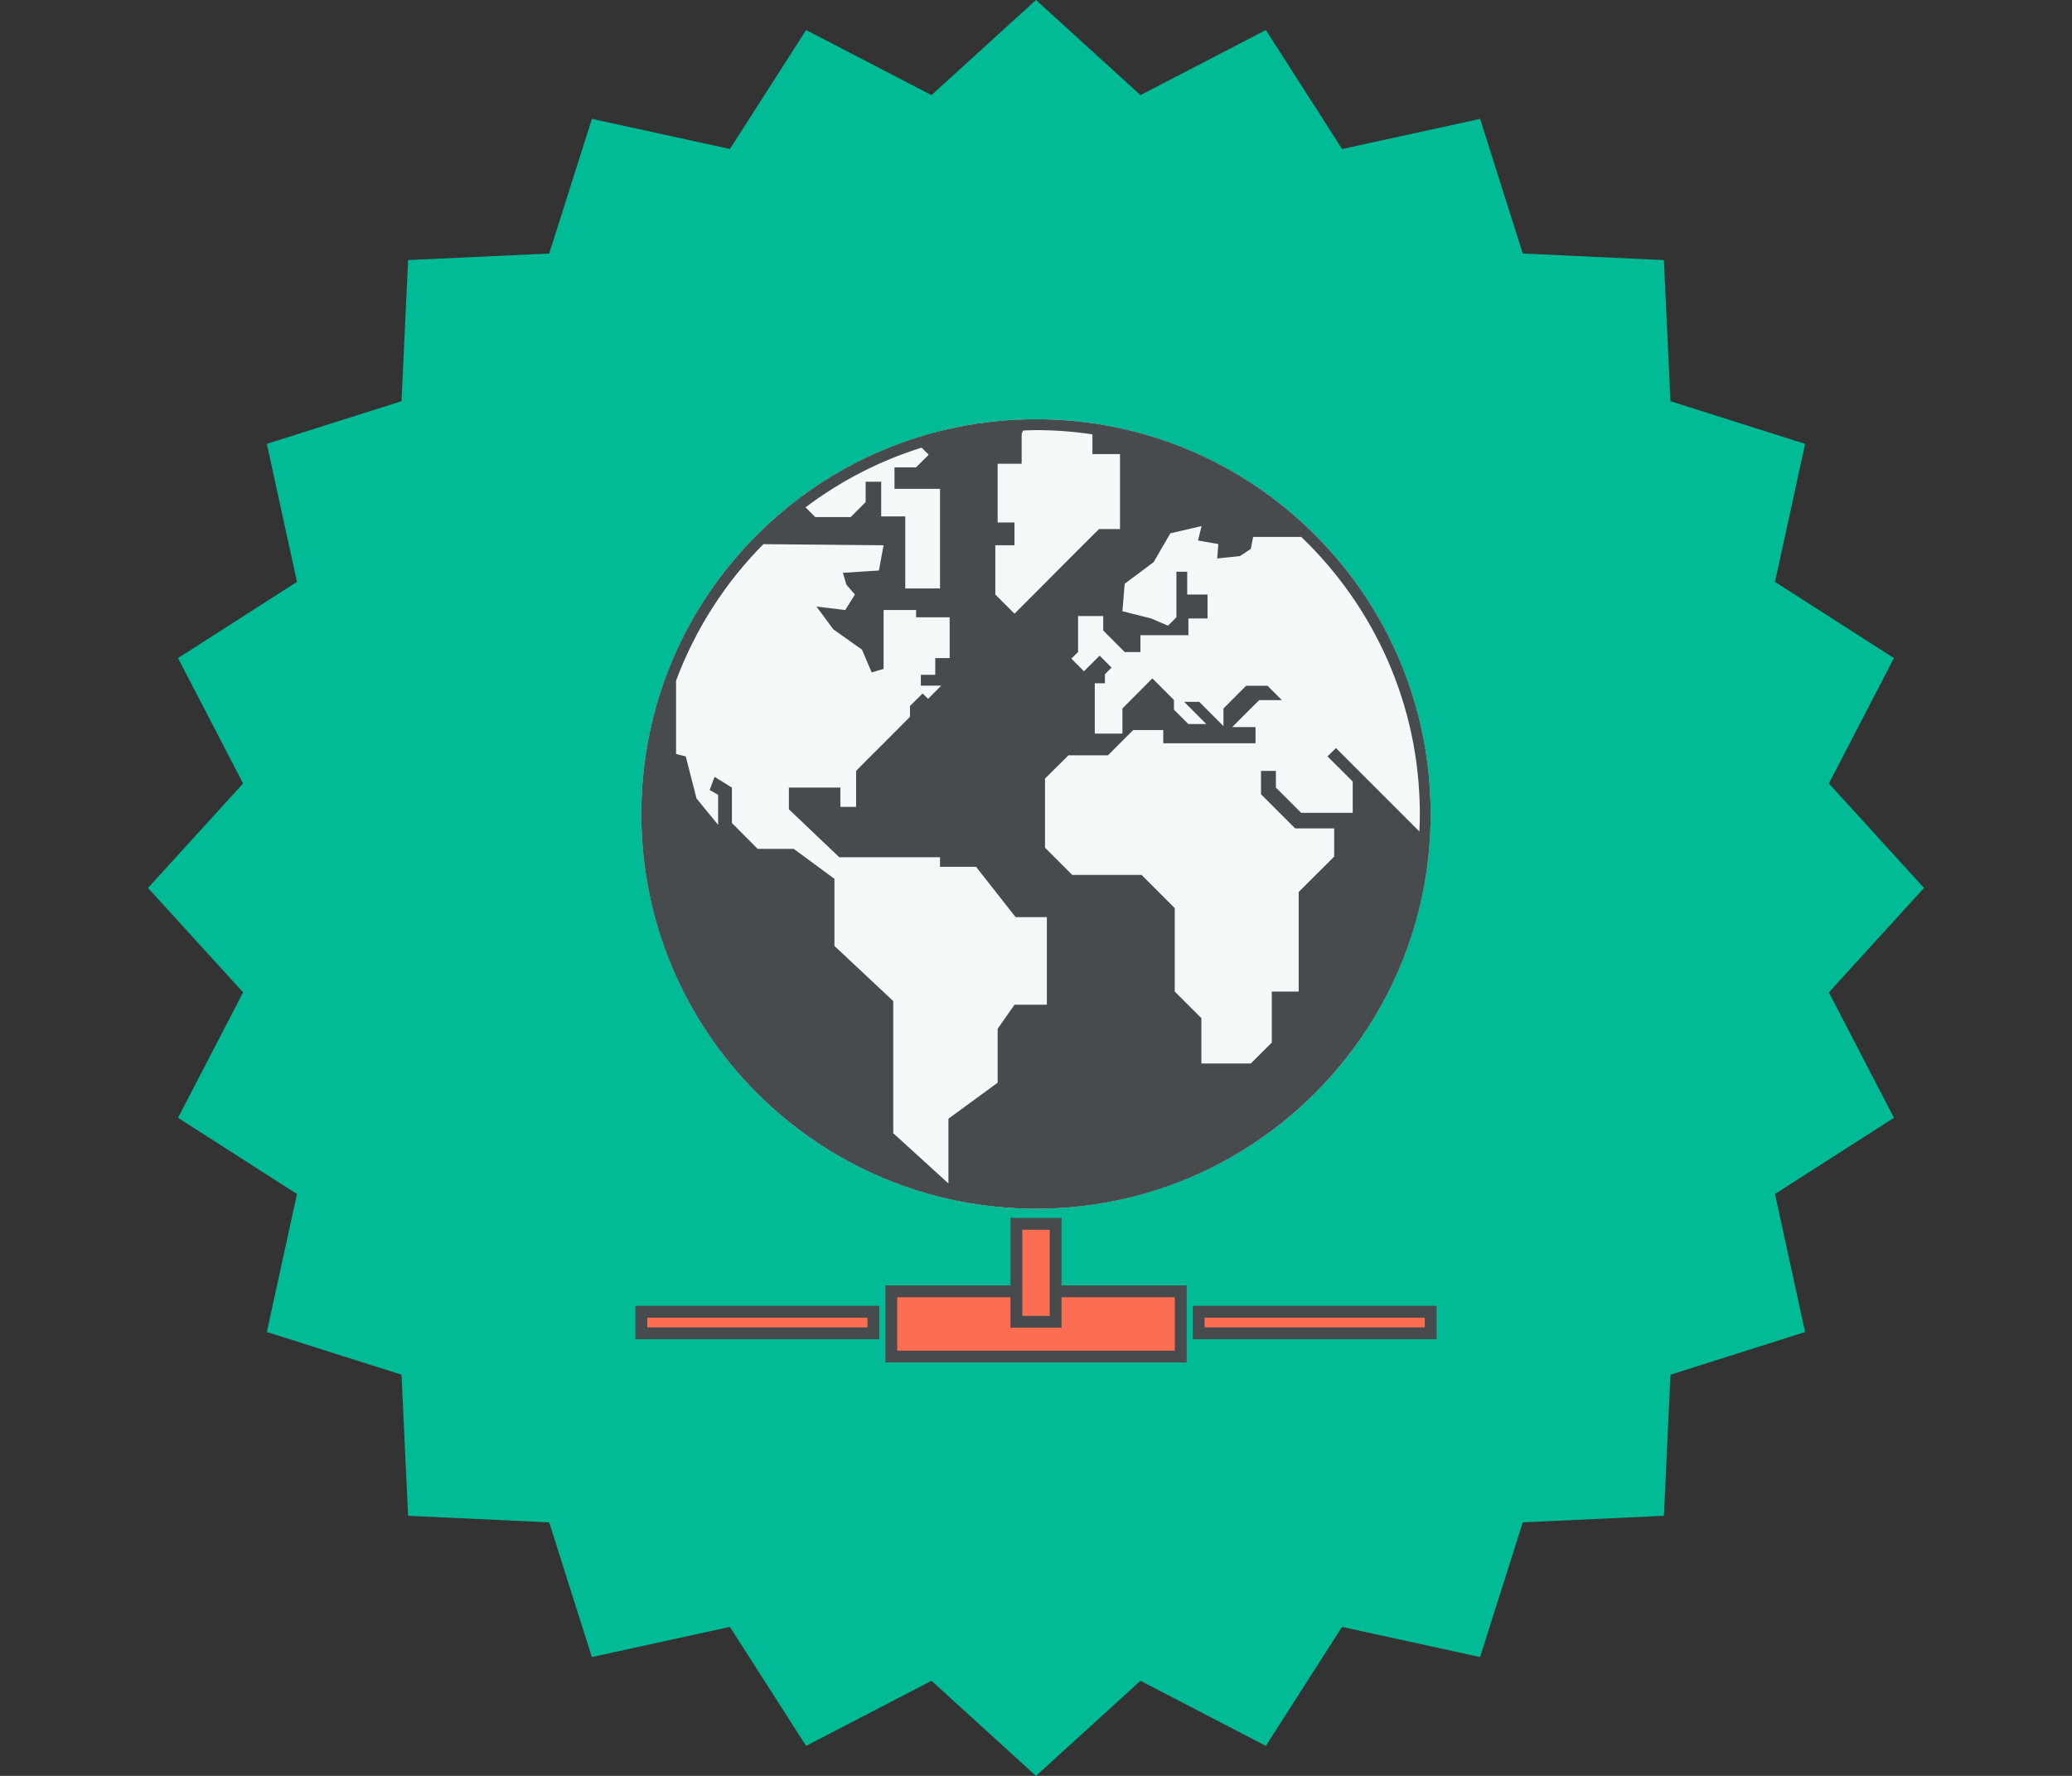 <svg version="1.1" id="svg-provider" xmlns="http://www.w3.org/2000/svg" xmlns:xlink="http://www.w3.org/1999/xlink" x="0px" y="0px" viewBox="50 0 700 600" xml:space="preserve">
<rect x="50" y="0" width="700" height="600" fill="#333333" stroke="none"/>
<style>
 .st0{fill:#00BB96;}
 .st1{fill:#F4F8F8;}
 .st2{fill:#484B4D;}
 .st3{fill:#FC6E51;stroke:#484B4D;stroke-width:4;stroke-miterlimit:10;}
</style>
                        <polygon class="st0" points="700,300 667.859,335.291 689.843,377.662 649.659,403.406 659.838,450.036 614.343,464.466
	612.134,512.134 564.453,514.343 550.024,559.852 503.393,549.659 477.648,589.856 435.291,567.871 400,600 364.697,567.871
	322.338,589.856 296.582,549.659 249.951,559.852 235.534,514.343 187.866,512.134 185.645,464.453 140.15,450.025 150.329,403.406
	110.144,377.662 132.129,335.291 100,300 132.129,264.709 110.144,222.338 150.329,196.595 140.15,149.964 185.645,135.547
	187.866,87.866 235.547,85.657 249.964,40.162 296.595,50.342 322.338,10.151 364.697,32.135 400,0 435.291,32.135 477.662,10.151
	503.406,50.348 550.036,40.162 564.453,85.657 612.134,87.878 614.343,135.553 659.838,149.976 649.659,196.607 689.843,222.338
	667.859,264.709 "/>
                        <g>
                            <ellipse id="earth-bg" class="st1" cx="399.999" cy="275.017" rx="133.334" ry="133.361"/>
                            <path id="earth" class="st2" d="M400.025,141.656c-73.672,0-133.36,59.717-133.36,133.375c0,73.633,59.688,133.346,133.36,133.346
		c73.62,0,133.308-59.713,133.308-133.346C533.333,201.374,473.645,141.656,400.025,141.656z M386.253,184.225h6.481v-7.702h-4.472
		h-1.218v-19.837h8.112v-10.15l0.466-1.072c1.432-0.055,2.887-0.146,4.404-0.146c6.456,0,12.826,0.502,19.037,1.435v6.673h9.317
		v10.537v14.792h-7.084l-6.126,6.086l-14.746,14.804l-7.688,7.703l-6.481-6.485v-16.64H386.253z M361.35,151.243l2.402,2.393
		l-4.267,4.267h-7.292v7.259h10.147h5.234v33.653H355.83v-24.329h-8.129v-11.725h-5.254v6.869l-5.056,5.078h-11.946l-3.304-3.301
		C333.819,162.598,347.044,155.702,361.35,151.243z M403.674,339.46h-10.94l-5.69,8.125v18.216l-16.631,12.162v21.881l-18.64-16.985
		v-44.635l-19.872-18.632v-22.67l-13.747-10.129H305.96l-8.692-8.744v-11.953l-5.862-3.626l-1.657,4.453l2.861,1.615v10.156
		l-7.298-8.926l-3.643-14.213l-3.271-0.808V229.98c6.514-17.461,16.625-33.164,29.518-46.133l40.592,0.378l-1.578,8.528
		l-12.178,0.781l1.211,4.056l2.858,3.275l-3.271,5.242l-9.71-1.178l5.683,7.696l9.688,6.862l3.271,7.708l4.026-1.211v-19.876h10.978
		v2.454h11.347v13.782h-4.864v5.658h-4.87v3.659h6.878l-4.436,4.447l-1.836-1.817l-4.28,4.231v3.665l-3.828,3.847l-4.841,4.87
		l-5.71,5.677l-3.815,3.868v12.155h-5.32v-6.51h-17.389v7.338l17.024,16.198h34.027v3.229h12.172l13.385,17.018h10.543v29.584
		H403.674z M507.005,264.056v10.566H489.59l-8.542-8.528v-5.645h-5.032v7.903l11.536,11.537h13.183v9.518l-11.986,11.96v17.448
		v16.19h-9.088v17.233l-7.097,7.07h-16.686v-15.313l-9.004-8.99V306.81l-11.204-11.204h-23.424l-9.203-9.212V263.04l7.933-7.852
		h13.332l8.528-8.528h4.466h5.69v4.466h31.172v-5.476h-7.865l4.642-4.668l4.474-4.44h7.649l-4.824-4.844h-7.253l-7.65,7.669v5.964
		l-8.183-8.203h-5.092l7.487,7.506h-6.061l-4.876-4.877v-3.256l-7.298-7.304l-5.456,5.482l-4.661,4.687v8.483h-9.343v-4.004V230.85
		h3.431v-3.047l2.233-2.246l-4.01-4.043l-5.3,5.274l-4.265-4.272l2.272-2.213v-4.037v-8.125h8.496v4.87l7.247,7.292h5.326v-5.69
		h16.205v-5.664h6.466v-8.086h-6.87v-7.708h-3.652v15.403l-2.845,2.839l-5.671-2.448l-9.72-2.435l0.762-9.284l9.778-7.312
		l5.651-9.733l10.56-2.441l-1.224,4.864l6.881,1.204l-0.397,4.87l7.696-0.808l3.659-2.422l0.794-4.056h16.25
		c24.648,23.599,40.066,56.849,40.066,93.632c0,1.979-0.046,3.919-0.15,5.905l-28.196-28.196l-2.845,2.813L507.005,264.056z"/>
                        </g>

                        <g>
                            <rect x="351.113" y="436.282" class="st3" width="97.78" height="22.058"/>
                            <rect x="393.376" y="413.483" class="st3" width="13.249" height="33.098"/>
                        </g>
                        <g>
                            <rect x="266.667" y="443.19" class="st3" width="78.389" height="7.278"/>
                            <rect x="454.961" y="443.19" class="st3" width="78.373" height="7.278"/>
                        </g>

</svg>

